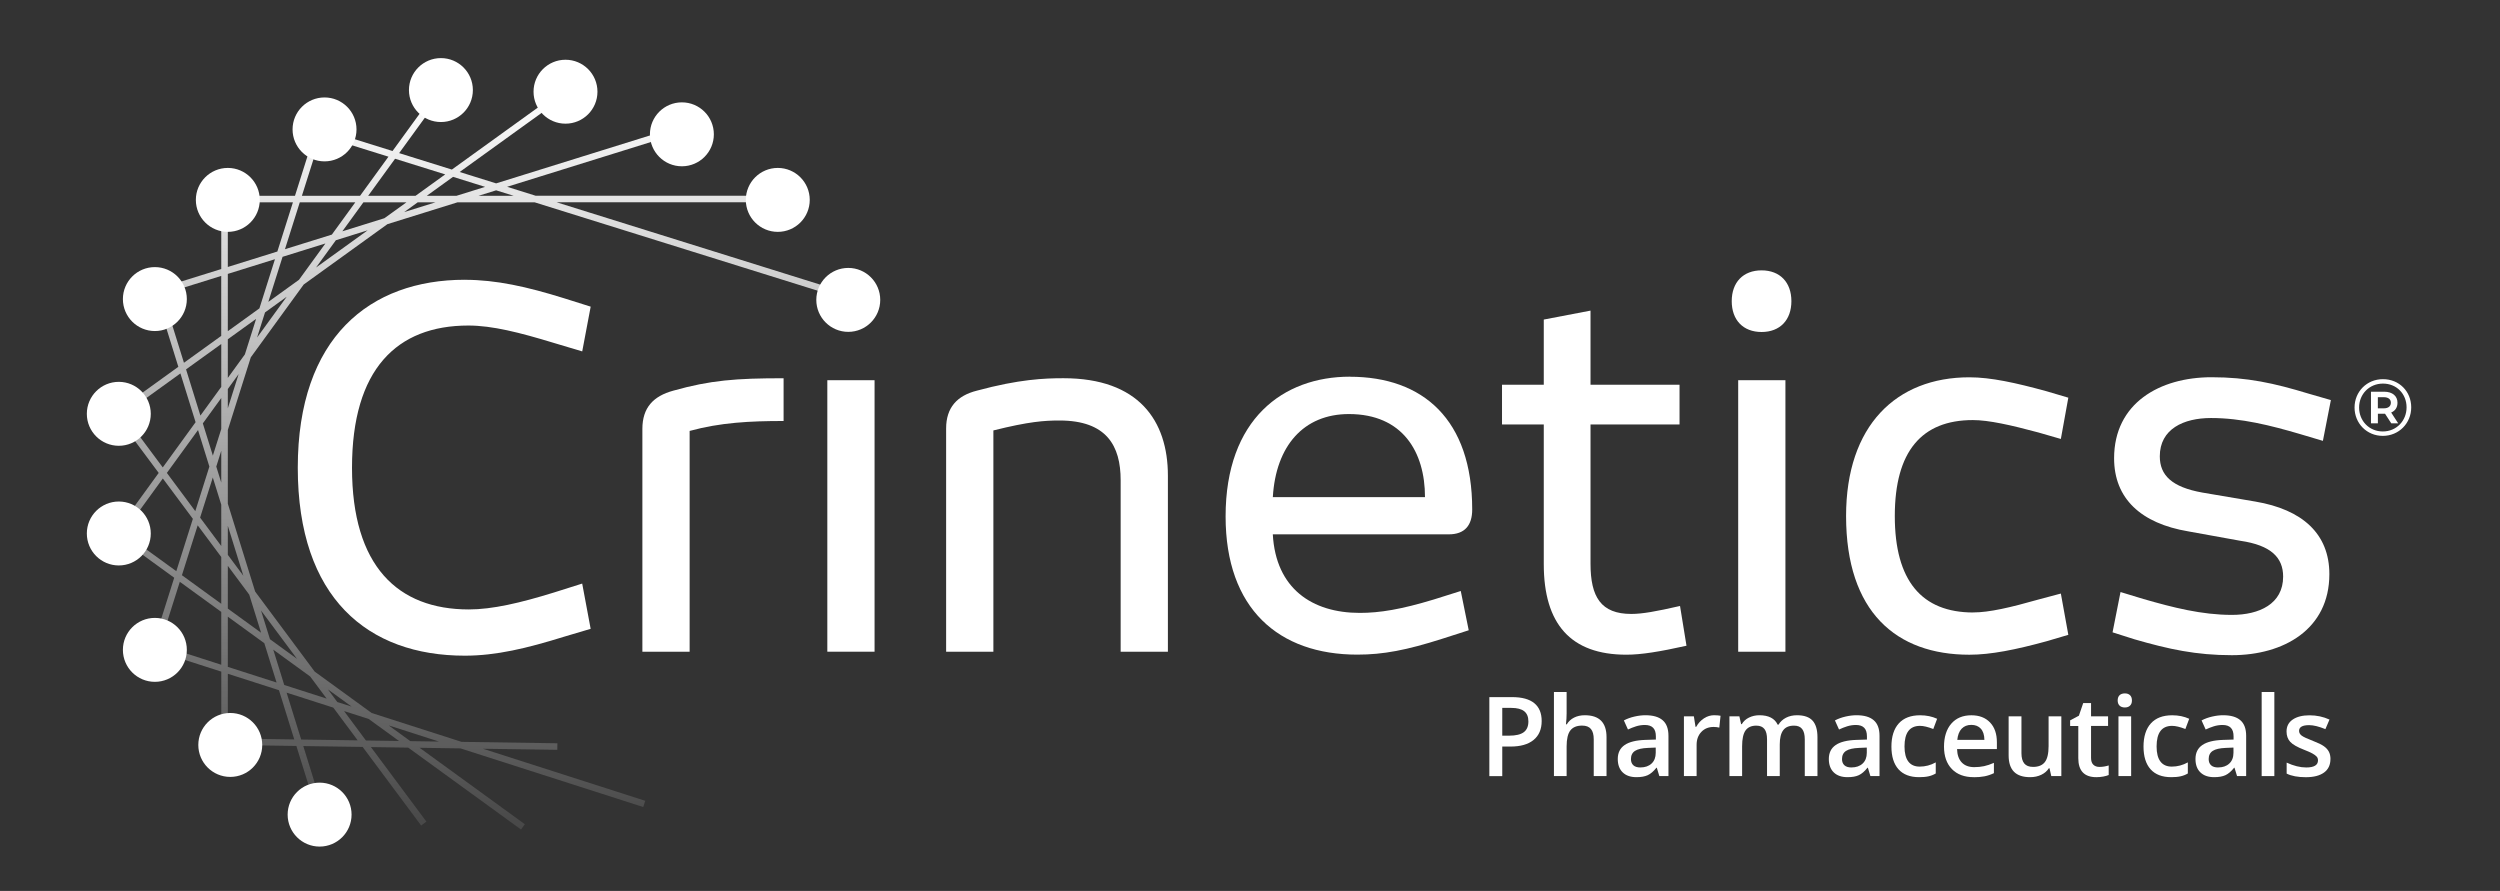 <?xml version="1.0" encoding="UTF-8"?>
<svg xmlns="http://www.w3.org/2000/svg" width="188" height="67" viewBox="0 0 188 67" fill="none">
  <rect x="0" y="0" width="188" height="67" fill="#333333" stroke="none"/>
  <g clip-path="url(#clip0_4815_3251)">
    <path d="M34.959 21.041C37.314 21.041 39.634 21.563 42.4 22.424L44.419 23.06L43.783 26.425L41.653 25.789C39.072 25.003 37.016 24.48 35.221 24.48C29.836 24.48 26.471 27.771 26.471 35.175C26.471 42.578 29.91 45.83 35.258 45.83C37.016 45.83 39.109 45.345 41.651 44.558L43.781 43.885L44.417 47.288L42.398 47.887C39.631 48.747 37.311 49.307 34.957 49.307C27.667 49.307 22.393 44.97 22.393 35.172C22.393 25.375 27.814 21.038 34.957 21.038L34.959 21.041Z" fill="white"></path>
    <path d="M58.926 31.659C56.384 31.659 54.177 31.773 51.86 32.406V49.008H48.307V32.258C48.307 30.651 49.131 29.791 50.625 29.379C53.428 28.592 55.336 28.444 58.926 28.444V31.659Z" fill="white"></path>
    <path d="M62.215 49.008V28.592H65.767V49.008H62.215Z" fill="white"></path>
    <path d="M74.702 49.008H71.149V32.219C71.149 30.648 71.973 29.751 73.467 29.376C76.645 28.516 78.553 28.442 79.973 28.442C85.619 28.442 87.826 31.62 87.826 35.772V49.008H84.273V36.109C84.273 33.531 83.225 31.622 79.675 31.622C78.553 31.622 77.394 31.696 74.702 32.369V49.008Z" fill="white"></path>
    <path d="M101.511 28.331C107.006 28.331 110.71 31.546 110.71 38.314C110.71 39.509 110.147 40.182 108.952 40.182H95.715C95.939 44.258 98.668 46.09 102.258 46.09C103.755 46.09 105.362 45.828 107.83 45.079L109.849 44.443L110.448 47.396L108.466 48.032C105.774 48.893 104.016 49.228 102.073 49.228C96.166 49.228 92.165 45.789 92.165 38.834C92.165 31.507 96.501 28.326 101.513 28.326L101.511 28.331ZM101.437 31.137C98.035 31.137 95.942 33.531 95.717 37.382H107.159C107.159 33.979 105.475 31.137 101.439 31.137H101.437Z" fill="white"></path>
    <path d="M126.824 48.559C124.804 49.008 123.421 49.233 122.3 49.233C118.111 49.233 116.092 46.915 116.092 42.428V31.92H112.951V28.93H116.092V24.031L119.607 23.358V28.93H126.301V31.92H119.607V42.391C119.607 44.896 120.394 46.168 122.674 46.168C123.498 46.168 124.543 45.981 126.338 45.569L126.824 48.559Z" fill="white"></path>
    <path d="M132.47 24.966C131.087 24.966 130.226 24.068 130.226 22.648C130.226 21.228 131.087 20.331 132.47 20.331C133.853 20.331 134.713 21.228 134.713 22.648C134.713 24.068 133.853 24.966 132.47 24.966ZM130.712 49.008V28.592H134.264V49.008H130.712Z" fill="white"></path>
    <path d="M148.396 46.055C149.592 46.055 151.199 45.68 153.295 45.083L154.976 44.635L155.538 47.739L153.894 48.224C151.576 48.86 149.705 49.235 148.098 49.235C142.602 49.235 138.825 46.02 138.825 38.804C138.825 31.999 142.602 28.373 148.098 28.373C149.705 28.373 151.574 28.784 153.894 29.42L155.538 29.906L154.976 33.01L153.295 32.524C151.202 31.962 149.555 31.59 148.359 31.59C144.508 31.59 142.489 33.944 142.489 38.806C142.489 43.668 144.508 46.059 148.396 46.059V46.055Z" fill="white"></path>
    <path d="M169.596 37.717C173.149 38.316 175.168 40.148 175.168 43.175C175.168 47.327 171.729 49.27 167.838 49.27C165.146 49.27 163.09 48.821 160.509 48.074L158.864 47.551L159.463 44.521L161.184 45.044C163.391 45.68 165.558 46.24 167.841 46.24C169.897 46.24 171.692 45.416 171.692 43.36C171.692 41.94 170.794 41.005 168.477 40.668L164.552 39.958C160.999 39.359 158.98 37.49 158.98 34.462C158.98 30.313 162.419 28.368 166.307 28.368C169 28.368 171.019 28.816 173.598 29.6L175.282 30.086L174.682 33.153L172.925 32.63C170.755 31.994 168.551 31.435 166.268 31.435C164.212 31.435 162.417 32.258 162.417 34.314C162.417 35.734 163.314 36.632 165.632 37.044L169.596 37.717Z" fill="white"></path>
    <path d="M115.934 54.218C115.934 54.839 115.732 55.312 115.325 55.645C114.918 55.978 114.341 56.141 113.589 56.141H112.97V58.364H111.999V52.423H113.71C114.452 52.423 115.009 52.576 115.379 52.879C115.749 53.182 115.934 53.628 115.934 54.22V54.218ZM112.973 55.322H113.488C113.986 55.322 114.351 55.236 114.585 55.063C114.817 54.891 114.935 54.62 114.935 54.25C114.935 53.91 114.832 53.653 114.622 53.486C114.413 53.318 114.087 53.234 113.646 53.234H112.97V55.322H112.973Z" fill="white"></path>
    <path d="M120.808 58.362H119.849V55.598C119.849 55.251 119.78 54.992 119.639 54.822C119.499 54.651 119.279 54.565 118.976 54.565C118.574 54.565 118.281 54.686 118.094 54.925C117.906 55.164 117.81 55.566 117.81 56.131V58.362H116.856V52.038H117.81V53.643C117.81 53.9 117.793 54.176 117.761 54.469H117.822C117.953 54.252 118.133 54.084 118.365 53.966C118.597 53.848 118.868 53.786 119.176 53.786C120.266 53.786 120.811 54.336 120.811 55.433V58.362H120.808Z" fill="white"></path>
    <path d="M124.782 58.362L124.593 57.736H124.561C124.344 58.009 124.127 58.194 123.907 58.295C123.688 58.394 123.407 58.443 123.062 58.443C122.62 58.443 122.275 58.325 122.029 58.086C121.782 57.847 121.656 57.511 121.656 57.075C121.656 56.611 121.829 56.261 122.172 56.027C122.514 55.791 123.039 55.662 123.744 55.64L124.521 55.615V55.376C124.521 55.09 124.455 54.873 124.319 54.733C124.183 54.592 123.976 54.518 123.695 54.518C123.466 54.518 123.244 54.553 123.032 54.619C122.82 54.686 122.618 54.767 122.423 54.859L122.115 54.176C122.359 54.047 122.625 53.951 122.916 53.885C123.207 53.818 123.478 53.786 123.737 53.786C124.309 53.786 124.741 53.909 125.031 54.161C125.322 54.41 125.468 54.802 125.468 55.334V58.362H124.785H124.782ZM123.36 57.711C123.707 57.711 123.986 57.615 124.196 57.42C124.405 57.228 124.511 56.954 124.511 56.607V56.217L123.934 56.242C123.486 56.259 123.158 56.333 122.953 56.466C122.748 56.599 122.647 56.806 122.647 57.082C122.647 57.282 122.707 57.437 122.827 57.548C122.946 57.659 123.126 57.714 123.365 57.714L123.36 57.711Z" fill="white"></path>
    <path d="M128.909 53.786C129.102 53.786 129.259 53.801 129.385 53.826L129.292 54.716C129.156 54.684 129.015 54.666 128.87 54.666C128.488 54.666 128.177 54.79 127.94 55.041C127.704 55.29 127.585 55.613 127.585 56.012V58.362H126.631V53.867H127.378L127.504 54.659H127.553C127.701 54.39 127.896 54.178 128.138 54.02C128.377 53.863 128.636 53.784 128.912 53.784L128.909 53.786Z" fill="white"></path>
    <path d="M133.84 58.362H132.881V55.591C132.881 55.248 132.817 54.989 132.686 54.822C132.556 54.654 132.353 54.568 132.077 54.568C131.71 54.568 131.439 54.688 131.266 54.928C131.094 55.167 131.007 55.566 131.007 56.123V58.362H130.053V53.867H130.8L130.933 54.457H130.983C131.106 54.242 131.288 54.077 131.525 53.961C131.762 53.845 132.023 53.786 132.307 53.786C132.997 53.786 133.456 54.023 133.68 54.494H133.744C133.877 54.272 134.064 54.099 134.304 53.974C134.545 53.85 134.821 53.786 135.132 53.786C135.669 53.786 136.059 53.922 136.306 54.193C136.55 54.464 136.673 54.878 136.673 55.433V58.362H135.719V55.591C135.719 55.248 135.652 54.989 135.522 54.822C135.391 54.651 135.186 54.568 134.91 54.568C134.538 54.568 134.267 54.684 134.097 54.915C133.924 55.147 133.838 55.502 133.838 55.983V58.364L133.84 58.362Z" fill="white"></path>
    <path d="M140.654 58.362L140.465 57.736H140.433C140.216 58.009 139.999 58.194 139.779 58.295C139.56 58.397 139.279 58.443 138.934 58.443C138.492 58.443 138.147 58.325 137.901 58.086C137.654 57.847 137.528 57.511 137.528 57.075C137.528 56.611 137.701 56.261 138.044 56.027C138.386 55.791 138.911 55.662 139.617 55.64L140.393 55.615V55.376C140.393 55.09 140.327 54.873 140.191 54.733C140.055 54.592 139.848 54.518 139.567 54.518C139.338 54.518 139.116 54.553 138.904 54.619C138.692 54.686 138.49 54.767 138.295 54.859L137.987 54.176C138.231 54.047 138.497 53.951 138.788 53.885C139.079 53.818 139.35 53.786 139.609 53.786C140.181 53.786 140.613 53.909 140.903 54.161C141.194 54.41 141.34 54.802 141.34 55.334V58.362H140.657H140.654ZM139.232 57.711C139.58 57.711 139.858 57.615 140.068 57.42C140.277 57.228 140.383 56.954 140.383 56.607V56.217L139.806 56.242C139.358 56.259 139.03 56.333 138.825 56.466C138.62 56.599 138.519 56.806 138.519 57.082C138.519 57.282 138.579 57.437 138.699 57.548C138.818 57.659 138.998 57.714 139.237 57.714L139.232 57.711Z" fill="white"></path>
    <path d="M144.316 58.443C143.635 58.443 143.12 58.244 142.765 57.849C142.412 57.452 142.235 56.883 142.235 56.141C142.235 55.398 142.42 54.804 142.79 54.398C143.159 53.991 143.694 53.789 144.392 53.789C144.865 53.789 145.292 53.877 145.672 54.052L145.383 54.822C144.979 54.664 144.646 54.585 144.385 54.585C143.608 54.585 143.219 55.1 143.219 56.133C143.219 56.636 143.315 57.016 143.509 57.27C143.702 57.524 143.988 57.649 144.36 57.649C144.784 57.649 145.188 57.543 145.568 57.331V58.165C145.398 58.266 145.216 58.337 145.021 58.379C144.826 58.424 144.592 58.443 144.316 58.443Z" fill="white"></path>
    <path d="M148.421 58.443C147.723 58.443 147.176 58.239 146.781 57.832C146.387 57.425 146.189 56.863 146.189 56.148C146.189 55.433 146.372 54.836 146.739 54.417C147.104 53.998 147.607 53.789 148.246 53.789C148.84 53.789 149.308 53.969 149.651 54.328C149.994 54.688 150.166 55.184 150.166 55.815V56.33H147.171C147.183 56.767 147.301 57.102 147.523 57.336C147.745 57.571 148.058 57.689 148.463 57.689C148.729 57.689 148.975 57.664 149.205 57.615C149.434 57.566 149.681 57.482 149.942 57.366V58.142C149.708 58.254 149.473 58.332 149.234 58.379C148.995 58.426 148.724 58.448 148.418 58.448L148.421 58.443ZM148.246 54.511C147.942 54.511 147.698 54.607 147.516 54.799C147.333 54.992 147.225 55.273 147.188 55.64H149.227C149.222 55.268 149.131 54.987 148.958 54.797C148.786 54.607 148.546 54.511 148.243 54.511H148.246Z" fill="white"></path>
    <path d="M154.256 58.362L154.123 57.772H154.074C153.941 57.982 153.751 58.145 153.507 58.263C153.26 58.381 152.982 58.443 152.669 58.443C152.124 58.443 151.717 58.307 151.451 58.036C151.184 57.765 151.049 57.356 151.049 56.806V53.867H152.013V56.638C152.013 56.981 152.084 57.24 152.225 57.413C152.365 57.585 152.587 57.671 152.888 57.671C153.29 57.671 153.583 57.55 153.771 57.311C153.958 57.072 154.054 56.67 154.054 56.106V53.867H155.013V58.362H154.261H154.256Z" fill="white"></path>
    <path d="M157.876 57.672C158.108 57.672 158.342 57.635 158.574 57.561V58.281C158.468 58.328 158.332 58.365 158.164 58.397C157.997 58.429 157.824 58.444 157.647 58.444C156.742 58.444 156.288 57.968 156.288 57.014V54.593H155.674V54.171L156.333 53.821L156.658 52.869H157.247V53.868H158.527V54.59H157.247V56.996C157.247 57.226 157.304 57.396 157.42 57.507C157.536 57.618 157.686 57.672 157.873 57.672H157.876Z" fill="white"></path>
    <path d="M159.249 52.677C159.249 52.507 159.296 52.373 159.39 52.282C159.483 52.191 159.616 52.144 159.789 52.144C159.962 52.144 160.087 52.191 160.181 52.282C160.275 52.373 160.321 52.507 160.321 52.677C160.321 52.847 160.275 52.968 160.181 53.061C160.087 53.155 159.957 53.202 159.789 53.202C159.621 53.202 159.483 53.155 159.39 53.061C159.296 52.968 159.249 52.839 159.249 52.677ZM160.262 58.362H159.308V53.867H160.262V58.362Z" fill="white"></path>
    <path d="M163.273 58.443C162.592 58.443 162.077 58.244 161.722 57.849C161.369 57.452 161.192 56.883 161.192 56.141C161.192 55.398 161.377 54.804 161.747 54.398C162.116 53.991 162.651 53.789 163.349 53.789C163.823 53.789 164.249 53.877 164.629 54.052L164.34 54.822C163.936 54.664 163.603 54.585 163.342 54.585C162.565 54.585 162.176 55.1 162.176 56.133C162.176 56.636 162.272 57.016 162.467 57.27C162.659 57.524 162.945 57.649 163.317 57.649C163.741 57.649 164.145 57.543 164.525 57.331V58.165C164.355 58.266 164.173 58.337 163.978 58.379C163.783 58.424 163.549 58.443 163.273 58.443Z" fill="white"></path>
    <path d="M168.226 58.362L168.036 57.736H168.004C167.787 58.009 167.57 58.194 167.351 58.295C167.131 58.394 166.85 58.443 166.505 58.443C166.064 58.443 165.718 58.325 165.472 58.086C165.223 57.847 165.1 57.511 165.1 57.075C165.1 56.611 165.272 56.261 165.615 56.027C165.958 55.791 166.483 55.662 167.188 55.64L167.964 55.615V55.376C167.964 55.09 167.898 54.873 167.762 54.733C167.627 54.592 167.42 54.518 167.139 54.518C166.909 54.518 166.687 54.553 166.475 54.619C166.263 54.686 166.061 54.767 165.866 54.859L165.558 54.176C165.802 54.047 166.069 53.951 166.359 53.885C166.65 53.818 166.922 53.786 167.18 53.786C167.752 53.786 168.184 53.909 168.475 54.161C168.766 54.41 168.911 54.802 168.911 55.334V58.362H168.228H168.226ZM166.806 57.711C167.153 57.711 167.432 57.615 167.641 57.42C167.851 57.228 167.957 56.954 167.957 56.607V56.217L167.38 56.242C166.931 56.259 166.604 56.333 166.399 56.466C166.194 56.599 166.093 56.806 166.093 57.082C166.093 57.282 166.152 57.437 166.273 57.548C166.391 57.659 166.571 57.714 166.811 57.714L166.806 57.711Z" fill="white"></path>
    <path d="M171.031 58.362H170.077V52.038H171.031V58.362Z" fill="white"></path>
    <path d="M175.249 57.082C175.249 57.521 175.089 57.859 174.771 58.093C174.451 58.327 173.995 58.446 173.398 58.446C172.801 58.446 172.318 58.355 171.956 58.175V57.349C172.483 57.593 172.976 57.714 173.43 57.714C174.017 57.714 174.313 57.536 174.313 57.181C174.313 57.068 174.281 56.971 174.214 56.898C174.147 56.824 174.041 56.742 173.893 56.661C173.746 56.579 173.536 56.488 173.272 56.385C172.754 56.185 172.404 55.983 172.222 55.783C172.039 55.583 171.948 55.322 171.948 55.004C171.948 54.619 172.104 54.321 172.414 54.109C172.725 53.897 173.146 53.791 173.679 53.791C174.211 53.791 174.707 53.897 175.178 54.111L174.87 54.831C174.384 54.632 173.977 54.531 173.647 54.531C173.144 54.531 172.89 54.674 172.89 54.962C172.89 55.103 172.957 55.221 173.087 55.32C173.218 55.418 173.504 55.551 173.948 55.721C174.32 55.864 174.589 55.995 174.756 56.116C174.924 56.234 175.05 56.372 175.131 56.528C175.212 56.683 175.252 56.87 175.252 57.087L175.249 57.082Z" fill="white"></path>
    <path d="M23.672 50.515L19.188 44.487L17.132 37.877V32.337L18.86 26.871L22.839 21.395L29.133 16.857L34.402 15.215H40.206L64.64 22.845L64.788 22.374L41.86 15.212H57.688V14.719H40.279L38.135 14.048L49.873 10.392L49.727 9.921L37.309 13.79L34.567 12.934L42.671 7.091L42.383 6.692L33.98 12.752L30.016 11.514L33.357 6.913L32.957 6.623L29.518 11.356L24.281 9.722L24.392 9.369L23.921 9.221L23.808 9.576L23.736 9.554L23.589 10.025L23.66 10.047L22.183 14.722H17.255V15.215H22.028L20.857 18.915L17.132 20.076V15.03H16.639V20.232L12.127 21.637L12.272 22.108L16.636 20.75V25.259L13.833 27.28L12.435 22.786L11.964 22.931L13.411 27.584L8.789 30.917L8.932 31.117L8.734 31.265L11.934 35.564L8.734 39.97L8.934 40.115L8.789 40.315L13.101 43.446L11.409 48.794L11.88 48.942L13.522 43.752L16.639 46.015V49.989L12.031 48.51L11.88 48.979L16.641 50.507V56.387H17.134V56.02L22.287 56.096L24.05 61.759L24.52 61.614L22.807 56.104L27.272 56.17L31.67 62.08L32.065 61.786L27.893 56.18L30.699 56.222L39.18 62.381L39.468 61.981L31.554 56.234L34.629 56.279L48.371 60.689L48.522 60.221L36.32 56.306L41.909 56.387L41.917 55.894L34.71 55.788L27.952 53.619L23.675 50.512L23.672 50.515ZM26.446 53.138L25.366 52.793L24.659 51.841L26.446 53.138ZM24.56 52.534L21.375 51.511L20.549 48.855L23.325 50.872L24.562 52.534H24.56ZM22.336 49.546L20.302 48.069L19.629 45.909L22.336 49.546ZM19.634 47.583L17.132 45.766V42.551L18.742 44.716L19.634 47.586V47.583ZM18.3 43.296L17.132 41.725V39.541L18.3 43.296ZM15.746 35.086L14.686 38.439L12.548 35.564L14.891 32.339L15.746 35.088V35.086ZM15.253 31.839L16.639 29.931V32.263L16.007 34.263L15.253 31.839ZM16.003 35.909L16.639 37.953V41.06L15.048 38.925L16.003 35.909ZM16.639 36.294L16.264 35.086L16.639 33.898V36.291V36.294ZM17.132 30.705V29.253L17.945 28.133L17.132 30.702V30.705ZM17.132 28.415V25.513L19.259 23.979L18.416 26.649L17.134 28.415H17.132ZM19.331 25.387L19.93 23.494L21.559 22.317L19.331 25.384V25.387ZM20.176 22.707L21.249 19.312L24.469 18.309L22.484 21.04L20.174 22.705L20.176 22.707ZM23.766 20.118L25.258 18.065L27.647 17.32L23.766 20.118ZM25.743 17.396L27.326 15.217H30.563L28.907 16.41L25.741 17.396H25.743ZM30.393 15.949L31.409 15.217H32.743L30.393 15.949ZM38.628 14.724H35.985L37.309 14.312L38.628 14.724ZM36.48 14.053L34.328 14.724H32.094L34.069 13.299L36.48 14.053ZM33.477 13.117L31.249 14.724H27.686L29.71 11.938L33.48 13.114L33.477 13.117ZM24.133 10.197L29.212 11.783L27.077 14.724H22.703L24.136 10.197H24.133ZM22.546 15.217H26.717L24.954 17.643L21.429 18.74L22.543 15.217H22.546ZM17.132 20.597L20.677 19.492L19.508 23.19L17.132 24.904V20.597ZM16.639 25.868V29.093L15.07 31.252L13.991 27.778L16.641 25.868H16.639ZM9.282 31.173L13.567 28.082L14.708 31.75L12.24 35.15L9.282 31.173ZM9.279 40.064L12.245 35.981L14.504 39.016L13.258 42.953L9.279 40.064ZM13.68 43.259L14.866 39.504L16.639 41.886V45.406L13.68 43.256V43.259ZM17.132 46.375L19.878 48.37L20.798 51.326L17.132 50.15V46.375ZM17.132 55.529V50.667L20.978 51.903L22.129 55.606L17.132 55.532V55.529ZM22.649 55.613L21.552 52.087L25.065 53.214L26.897 55.675L22.649 55.613ZM27.518 55.685L25.874 53.473L27.726 54.067L30.004 55.722L27.521 55.685H27.518ZM33.014 55.766L30.857 55.734L29.227 54.55L33.014 55.766Z" fill="url(#paint0_linear_4815_3251)"></path>
    <path d="M63.79 24.956C65.118 24.956 66.194 23.879 66.194 22.552C66.194 21.224 65.118 20.148 63.79 20.148C62.462 20.148 61.386 21.224 61.386 22.552C61.386 23.879 62.462 24.956 63.79 24.956Z" fill="white"></path>
    <path d="M58.489 17.436C59.817 17.436 60.893 16.36 60.893 15.032C60.893 13.705 59.817 12.628 58.489 12.628C57.162 12.628 56.085 13.705 56.085 15.032C56.085 16.36 57.162 17.436 58.489 17.436Z" fill="white"></path>
    <path d="M51.278 12.505C52.605 12.505 53.682 11.429 53.682 10.101C53.682 8.773 52.605 7.697 51.278 7.697C49.95 7.697 48.874 8.773 48.874 10.101C48.874 11.429 49.95 12.505 51.278 12.505Z" fill="white"></path>
    <path d="M42.525 9.3C43.853 9.3 44.929 8.224 44.929 6.896C44.929 5.569 43.853 4.493 42.525 4.493C41.198 4.493 40.122 5.569 40.122 6.896C40.122 8.224 41.198 9.3 42.525 9.3Z" fill="white"></path>
    <path d="M33.157 9.177C34.484 9.177 35.56 8.101 35.56 6.773C35.56 5.445 34.484 4.369 33.157 4.369C31.829 4.369 30.753 5.445 30.753 6.773C30.753 8.101 31.829 9.177 33.157 9.177Z" fill="white"></path>
    <path d="M24.405 12.135C25.732 12.135 26.809 11.059 26.809 9.731C26.809 8.404 25.732 7.328 24.405 7.328C23.077 7.328 22.001 8.404 22.001 9.731C22.001 11.059 23.077 12.135 24.405 12.135Z" fill="white"></path>
    <path d="M17.132 17.436C18.459 17.436 19.536 16.36 19.536 15.032C19.536 13.705 18.459 12.628 17.132 12.628C15.804 12.628 14.728 13.705 14.728 15.032C14.728 16.36 15.804 17.436 17.132 17.436Z" fill="white"></path>
    <path d="M11.646 24.894C12.974 24.894 14.05 23.818 14.05 22.49C14.05 21.163 12.974 20.086 11.646 20.086C10.318 20.086 9.242 21.163 9.242 22.49C9.242 23.818 10.318 24.894 11.646 24.894Z" fill="white"></path>
    <path d="M8.934 33.523C10.262 33.523 11.338 32.447 11.338 31.119C11.338 29.791 10.262 28.715 8.934 28.715C7.606 28.715 6.53 29.791 6.53 31.119C6.53 32.447 7.606 33.523 8.934 33.523Z" fill="white"></path>
    <path d="M8.934 42.522C10.262 42.522 11.338 41.446 11.338 40.118C11.338 38.791 10.262 37.714 8.934 37.714C7.606 37.714 6.53 38.791 6.53 40.118C6.53 41.446 7.606 42.522 8.934 42.522Z" fill="white"></path>
    <path d="M11.646 51.274C12.974 51.274 14.05 50.198 14.05 48.87C14.05 47.542 12.974 46.466 11.646 46.466C10.318 46.466 9.242 47.542 9.242 48.87C9.242 50.198 10.318 51.274 11.646 51.274Z" fill="white"></path>
    <path d="M17.316 58.424C18.644 58.424 19.72 57.348 19.72 56.02C19.72 54.692 18.644 53.616 17.316 53.616C15.989 53.616 14.913 54.692 14.913 56.02C14.913 57.348 15.989 58.424 17.316 58.424Z" fill="white"></path>
    <path d="M24.035 63.663C25.362 63.663 26.438 62.586 26.438 61.259C26.438 59.931 25.362 58.855 24.035 58.855C22.707 58.855 21.631 59.931 21.631 61.259C21.631 62.586 22.707 63.663 24.035 63.663Z" fill="white"></path>
    <path d="M181.324 30.634C181.324 31.834 180.387 32.778 179.187 32.778C177.986 32.778 177.062 31.837 177.062 30.646C177.062 29.455 177.986 28.513 179.199 28.513C180.412 28.513 181.324 29.43 181.324 30.634ZM180.974 30.634C180.974 29.62 180.225 28.846 179.199 28.846C178.173 28.846 177.404 29.637 177.404 30.646C177.404 31.654 178.166 32.446 179.187 32.446C180.207 32.446 180.974 31.649 180.974 30.634ZM179.815 31.02L180.345 31.837H179.825L179.354 31.112H178.817V31.837H178.297V29.457H179.288C179.916 29.457 180.291 29.783 180.291 30.286C180.291 30.641 180.121 30.895 179.815 31.023V31.02ZM179.261 30.707C179.598 30.707 179.793 30.55 179.793 30.286C179.793 30.022 179.598 29.869 179.261 29.869H178.814V30.707H179.261Z" fill="white"></path>
  </g>
  <defs>
    <linearGradient id="paint0_linear_4815_3251" x1="36.761" y1="62.383" x2="36.761" y2="6.627" gradientUnits="userSpaceOnUse">
      <stop stop-color="white" stop-opacity="0.1"></stop>
      <stop offset="1" stop-color="white"></stop>
    </linearGradient>
    <clipPath id="clip0_4815_3251">
      <rect width="174.794" height="59.294" fill="white" transform="translate(6.53 4.369)"></rect>
    </clipPath>
  </defs>
</svg>
